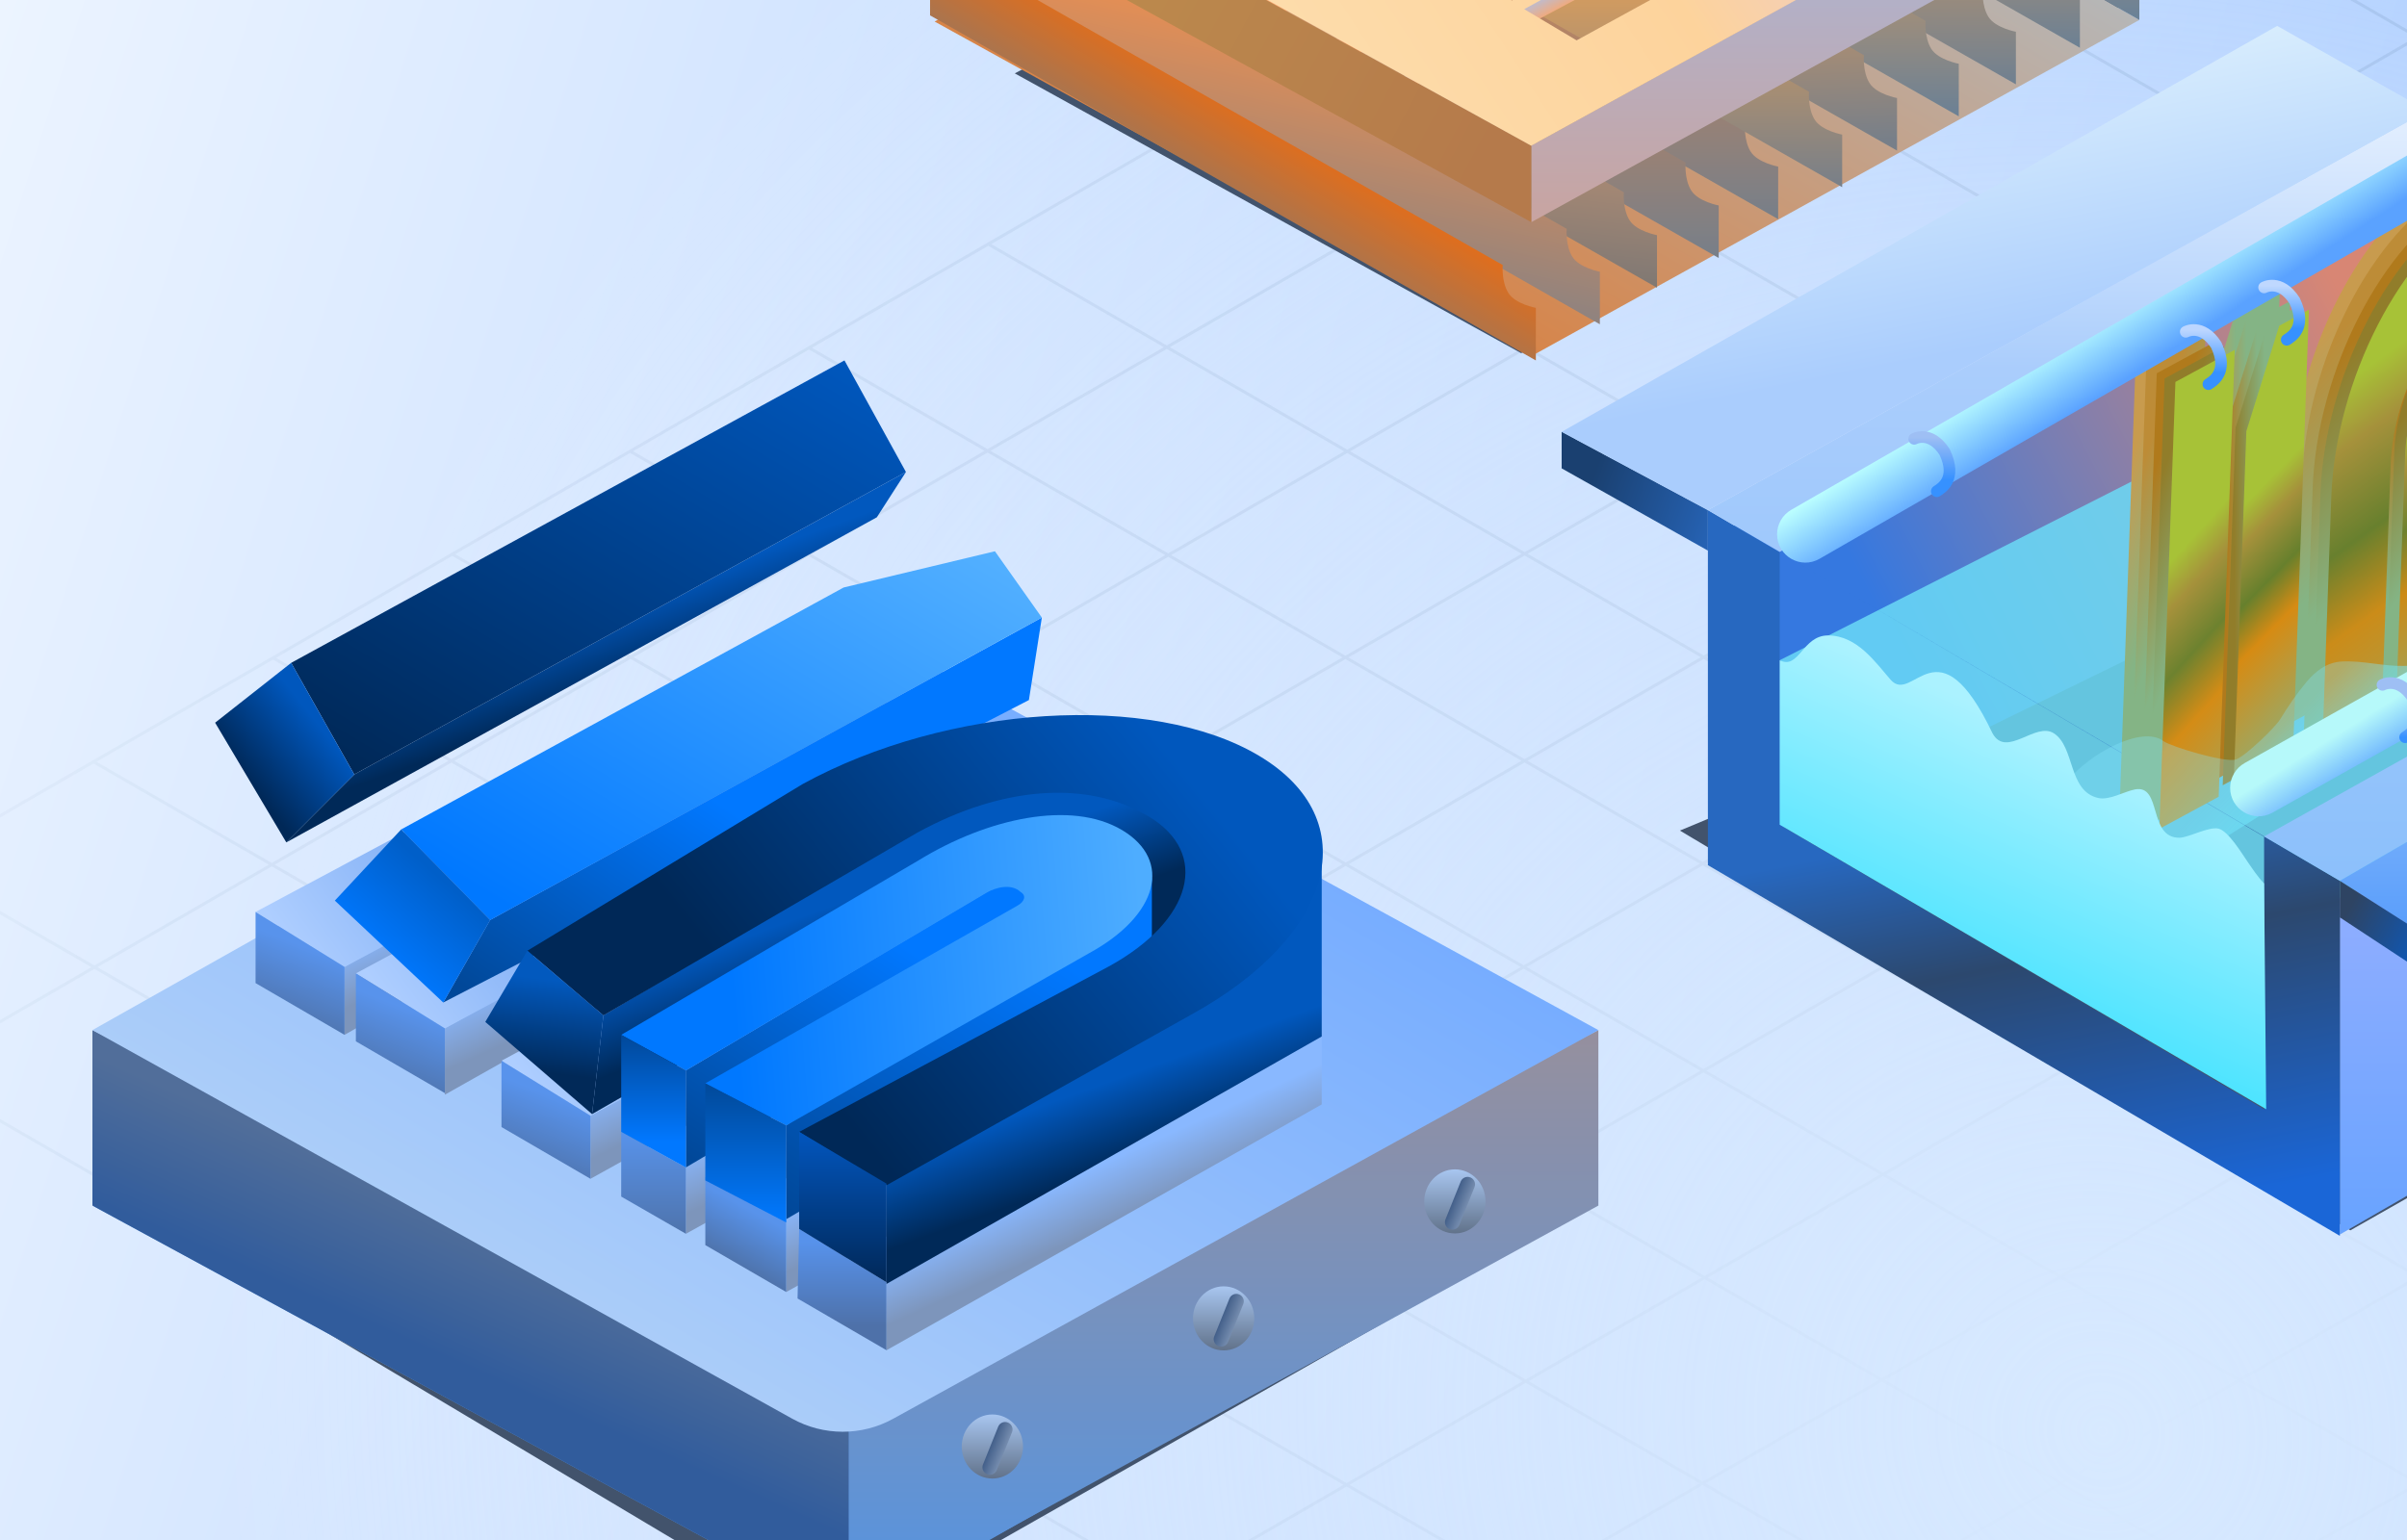 <?xml version="1.0" encoding="UTF-8"?> <svg xmlns="http://www.w3.org/2000/svg" width="1250" height="800" viewBox="0 0 1250 800" fill="none"><g clip-path="url(#clip0_161_5637)"><rect width="1250" height="800" fill="white"></rect><rect width="1250" height="800" fill="url(#paint0_linear_161_5637)"></rect><g opacity="0.5"><path d="M1070.06 1200L-137 503.101Z" fill="white"></path><path d="M1162.58 1146.07L-43.469 448.969Z" fill="white"></path><path d="M1255.1 1092.13L48.535 395.721Z" fill="white"></path><path d="M1347.61 1038.21L141.787 341.75Z" fill="white"></path><path d="M1440.13 984.274L234.866 287.879Z" fill="white"></path><path d="M1532.65 930.343L327.246 234.413Z" fill="white"></path><path d="M1625.17 876.415L420.121 180.661Z" fill="white"></path><path d="M1717.68 822.48L513.201 126.79Z" fill="white"></path><path d="M1810.2 768.552L606.281 72.919Z" fill="white"></path><path d="M1902.72 714.621L698.456 19.041Z" fill="white"></path><path d="M1995.24 660.689L791.536 -34.433Z" fill="white"></path><path d="M2087.76 606.762L884.5 -88.104Z" fill="white"></path><path d="M2180.28 552.827L976.759 -141.5Z" fill="white"></path><path d="M2272.8 498.899L1065.74 -198Z" fill="white"></path><path d="M1070.06 1200L2277.12 503.101Z" fill="white"></path><path d="M977.539 1146.07L2184.6 449.17Z" fill="white"></path><path d="M885.02 1092.13L2092.08 395.24Z" fill="white"></path><path d="M792.506 1038.21L1999.56 341.307Z" fill="white"></path><path d="M699.986 984.274L1907.04 287.38Z" fill="white"></path><path d="M607.467 930.343L1814.53 233.449Z" fill="white"></path><path d="M513.653 878.758L1722.01 179.521Z" fill="white"></path><path d="M420.121 824.757L1629.49 125.586Z" fill="white"></path><path d="M326.59 770.756L1536.97 71.653Z" fill="white"></path><path d="M234.414 717.538L1444.45 17.727Z" fill="white"></path><path d="M141.335 663.799L1351.93 -36.204Z" fill="white"></path><path d="M50.063 611.102L1259.42 -90.137Z" fill="white"></path><path d="M-44.481 556.517L1166.9 -144.067Z" fill="white"></path><path d="M-137 503.101L1074.38 -198Z" fill="white"></path><path d="M1162.58 1146.07L-43.469 448.969M1255.1 1092.13L48.535 395.721M1347.61 1038.21L141.787 341.75M1440.13 984.274L234.866 287.879M1532.65 930.343L327.246 234.413M1625.17 876.415L420.121 180.661M1717.68 822.48L513.201 126.79M1810.2 768.552L606.281 72.919M1902.72 714.621L698.456 19.041M1995.24 660.689L791.536 -34.433M2087.76 606.762L884.5 -88.104M2180.28 552.827L976.759 -141.5M2272.8 498.899L1065.74 -198M2277.12 503.101L1070.06 1200L-137 503.101L1074.38 -198M977.539 1146.07L2184.6 449.17M885.02 1092.13L2092.08 395.24M792.506 1038.21L1999.56 341.307M699.986 984.274L1907.04 287.38M607.467 930.343L1814.53 233.449M513.653 878.758L1722.01 179.521M420.121 824.757L1629.49 125.586M326.59 770.756L1536.97 71.653M234.414 717.538L1444.45 17.727M141.335 663.799L1351.93 -36.204M50.063 611.102L1259.42 -90.137M-44.481 556.517L1166.9 -144.067" stroke="url(#paint1_radial_161_5637)" stroke-width="1.543" stroke-miterlimit="10" stroke-linecap="round" stroke-linejoin="round"></path></g><rect y="950" width="965" height="1491" transform="rotate(-90 0 950)" fill="url(#paint2_radial_161_5637)"></rect><g filter="url(#filter0_f_161_5637)"><path d="M74.789 635.71L509.479 454.489L809.056 635.71L432.974 849.34L74.789 635.71Z" fill="#42536C"></path></g><path d="M48.7 626.643L430.241 403.823L827.231 621.198L468.906 825.645C452.785 834.844 433.076 835.146 416.68 826.446L407.563 821.608L48.7 626.643Z" fill="#5994DE"></path><path d="M48 535.115L440.843 731.175V812.377C440.843 824.698 427.665 832.536 416.839 826.654L48 626.272V535.115Z" fill="url(#paint3_linear_161_5637)"></path><path d="M830.069 535.115L440.843 731.175V812.256C440.843 824.605 454.075 832.44 464.903 826.503L830.069 626.272V535.115Z" fill="url(#paint4_linear_161_5637)"></path><path d="M48 535.115L433.135 318.027L830.069 535.115L463.805 737.035C447.474 746.039 427.659 746.007 411.357 736.951L48 535.115Z" fill="url(#paint5_linear_161_5637)"></path><ellipse cx="515.361" cy="751.433" rx="15.916" ry="16.64" fill="url(#paint6_linear_161_5637)"></ellipse><path d="M518.379 741.13C519.201 739.084 521.563 738.138 523.57 739.05V739.05C525.453 739.907 526.329 742.094 525.558 744.014L517.657 763.681C516.836 765.726 514.473 766.672 512.467 765.76V765.76C510.583 764.904 509.707 762.717 510.479 760.797L518.379 741.13Z" fill="url(#paint7_linear_161_5637)"></path><ellipse cx="635.457" cy="684.874" rx="15.916" ry="16.64" fill="url(#paint8_linear_161_5637)"></ellipse><path d="M638.475 674.571C639.297 672.526 641.659 671.579 643.666 672.492V672.492C645.549 673.348 646.425 675.535 645.654 677.455L637.753 697.122C636.932 699.168 634.57 700.114 632.563 699.201V699.201C630.679 698.345 629.803 696.158 630.575 694.238L638.475 674.571Z" fill="url(#paint9_linear_161_5637)"></path><ellipse cx="755.552" cy="624.103" rx="15.916" ry="16.64" fill="url(#paint10_linear_161_5637)"></ellipse><path d="M758.57 613.798C759.392 611.752 761.754 610.806 763.76 611.718V611.718C765.644 612.575 766.52 614.762 765.749 616.682L757.848 636.349C757.027 638.394 754.664 639.34 752.658 638.428V638.428C750.774 637.572 749.898 635.385 750.67 633.465L758.57 613.798Z" fill="url(#paint11_linear_161_5637)"></path><path d="M178.929 502.296L409.138 371.228V406.515L178.929 537.584V502.296Z" fill="url(#paint12_linear_161_5637)"></path><path d="M231.02 534.223L462.07 403.154V438.442L231.02 568.67V534.223Z" fill="url(#paint13_linear_161_5637)"></path><path d="M306.636 579.593L538.527 448.524V483.812L306.636 612.36V579.593Z" fill="url(#paint14_linear_161_5637)"></path><path d="M356.207 606.478L588.097 463.647V512.378L356.207 640.926V606.478Z" fill="url(#paint15_linear_161_5637)"></path><path d="M408.298 633.364L640.189 490.533V542.625L408.298 671.173V633.364Z" fill="url(#paint16_linear_161_5637)"></path><path d="M132.719 473.73L401.577 330.059L447.787 358.625L178.929 502.296L132.719 473.73Z" fill="url(#paint17_linear_161_5637)"></path><path d="M184.81 505.657L453.668 361.146L499.878 389.712L231.02 534.223L184.81 505.657Z" fill="url(#paint18_linear_161_5637)"></path><path d="M260.427 551.026L529.285 406.515L575.495 435.081L306.637 579.592L260.427 551.026Z" fill="url(#paint19_linear_161_5637)"></path><path d="M260.427 585.474V551.026L306.637 579.593V612.36L260.427 585.474Z" fill="url(#paint20_linear_161_5637)"></path><path d="M184.81 540.945V505.657L231.02 534.223V567.831L184.81 540.945Z" fill="url(#paint21_linear_161_5637)"></path><path d="M132.719 510.698V473.73L178.929 502.297V537.584L132.719 510.698Z" fill="url(#paint22_linear_161_5637)"></path><path d="M322.6 587.995L356.207 606.479V640.927L322.6 621.602V587.995Z" fill="url(#paint23_linear_161_5637)"></path><path d="M366.289 611.52L408.298 633.364V671.172L366.289 646.807V611.52Z" fill="url(#paint24_linear_161_5637)"></path><path d="M415.02 638.405L460.39 666.131V701.419L414.18 674.533L415.02 638.405Z" fill="url(#paint25_linear_161_5637)"></path><path d="M460.39 666.131L686.399 538.424V573.711L460.39 701.419V666.131Z" fill="url(#paint26_linear_161_5637)"></path><path d="M460.389 614.88L686.398 446.844V538.424L460.389 666.971V614.88Z" fill="url(#paint27_linear_161_5637)"></path><path d="M183.97 402.313L470.472 245.199L455.349 268.724L148.683 437.601L183.97 402.313Z" fill="url(#paint28_linear_161_5637)"></path><path fill-rule="evenodd" clip-rule="evenodd" d="M151.203 344.341L438.545 187.227L470.472 245.2L183.97 402.314L151.203 344.341Z" fill="url(#paint29_linear_161_5637)"></path><path d="M313.357 527.501L521.723 403.855L621.704 416.597L614.143 495.574L525.083 453.628L307.476 578.752L313.357 527.501Z" fill="url(#paint30_linear_161_5637)"></path><path d="M356.207 556.067L546.088 443.482V493.893L356.207 606.478V556.067Z" fill="url(#paint31_linear_161_5637)"></path><path d="M254.545 477.93L541.047 320.816L534.326 363.666L230.18 520.78L254.545 477.93Z" fill="url(#paint32_linear_161_5637)"></path><path d="M408.298 584.634L598.179 456.086V522.46L408.298 633.364V584.634Z" fill="url(#paint33_linear_161_5637)"></path><path fill-rule="evenodd" clip-rule="evenodd" d="M415.02 587.994L575.793 502.057C619.373 478.162 628.603 443.238 596.408 424.051C564.214 404.864 519.933 408.665 476.353 432.56L313.357 527.501L273.869 493.893L416.81 407.31C492.085 366.037 598.188 359.444 653.797 392.585C709.406 425.726 693.463 486.05 618.188 527.323L460.389 615.72L415.02 587.994Z" fill="url(#paint34_linear_161_5637)"></path><path fill-rule="evenodd" clip-rule="evenodd" d="M528.25 470.54C532.212 468.368 533.051 465.193 530.125 463.449C525.084 458.605 516.801 461.276 512.839 463.449L356.207 556.066L322.6 537.582L477.193 446.843C512.839 424.998 556.36 415.509 582.701 431.208C609.042 446.906 601.49 475.481 565.833 495.031L408.299 584.633L366.289 562.788L528.25 470.54Z" fill="url(#paint35_linear_161_5637)"></path><path fill-rule="evenodd" clip-rule="evenodd" d="M438.095 305.201L208.335 430.879L254.545 477.929L541.047 320.816L516.681 286.368L438.095 305.201Z" fill="url(#paint36_linear_161_5637)"></path><path d="M111.715 375.428L151.203 344.341L183.97 402.313L148.683 437.601L111.715 375.428Z" fill="url(#paint37_linear_161_5637)"></path><path d="M173.888 467.848L208.336 430.88L254.546 477.93L230.18 520.779L173.888 467.848Z" fill="url(#paint38_linear_161_5637)"></path><path d="M252.024 530.862L273.869 493.894L313.357 527.501L307.476 578.752L252.024 530.862Z" fill="url(#paint39_linear_161_5637)"></path><path d="M322.599 537.582L356.207 556.066V606.477L322.599 587.993V537.582Z" fill="url(#paint40_linear_161_5637)"></path><path d="M366.289 562.788L408.298 584.633V635.044L366.289 613.199V562.788Z" fill="url(#paint41_linear_161_5637)"></path><path d="M415.02 587.993L460.389 614.879V666.13L415.02 638.404V587.993Z" fill="url(#paint42_linear_161_5637)"></path><g filter="url(#filter1_f_161_5637)"><path d="M527 38.119L851.5 -134.079L1115.53 -4.922L789.974 183.462L527 38.119Z" fill="#42536C"></path></g><path d="M485.374 11.19L802.342 -167.117L1111 10.361L797.563 183.733L485.374 11.19Z" fill="url(#paint43_linear_161_5637)"></path><path d="M810.652 -186.499C815.557 -188.514 818.962 -195.608 818.962 -195.608L1093.79 -39.011C1093.79 -39.011 1093.04 -30.317 1096.75 -24.453C1100.4 -18.695 1111 -16.737 1111 -16.737V10.361L796.406 -168.692V-188.279C796.406 -188.279 805.935 -184.56 810.652 -186.499Z" fill="url(#paint44_linear_161_5637)"></path><path d="M746.546 -153.259C751.451 -155.274 754.856 -162.368 754.856 -162.368L1029.68 -5.77C1029.68 -5.77 1028.93 2.924 1032.65 8.787C1036.3 14.545 1046.89 16.503 1046.89 16.503V43.808L732.301 -135.451V-155.039C732.301 -155.039 741.829 -151.32 746.546 -153.259Z" fill="url(#paint45_linear_161_5637)"></path><path d="M779.786 -172.253C784.691 -174.268 788.096 -181.362 788.096 -181.362L1062.92 -24.764C1062.92 -24.764 1062.17 -16.07 1065.89 -10.207C1069.54 -4.449 1080.13 -2.491 1080.13 -2.491V24.814L765.541 -154.445V-174.033C765.541 -174.033 775.069 -170.314 779.786 -172.253Z" fill="url(#paint46_linear_161_5637)"></path><path d="M716.868 -136.638C721.772 -138.654 725.178 -145.748 725.178 -145.748L1000 10.85C1000 10.85 999.254 19.544 1002.97 25.407C1006.62 31.166 1017.22 33.123 1017.22 33.123V60.428L702.622 -118.831V-138.419C702.622 -138.419 712.151 -134.7 716.868 -136.638Z" fill="url(#paint47_linear_161_5637)"></path><path d="M623.083 -83.216C627.988 -85.232 631.393 -92.326 631.393 -92.326L906.217 64.272C906.217 64.272 905.47 72.966 909.185 78.829C912.835 84.587 923.431 86.545 923.431 86.545V113.85L608.838 -65.409V-84.997C608.838 -84.997 618.366 -81.278 623.083 -83.216Z" fill="url(#paint48_linear_161_5637)"></path><path d="M684.815 -118.832C689.719 -120.847 693.125 -127.941 693.125 -127.941L967.949 28.657C967.949 28.657 967.201 37.35 970.917 43.214C974.566 48.972 985.163 50.93 985.163 50.93V78.234L670.569 -101.025V-120.612C670.569 -120.612 680.098 -116.893 684.815 -118.832Z" fill="url(#paint49_linear_161_5637)"></path><path d="M656.323 -99.837C661.228 -101.852 664.633 -108.946 664.633 -108.946L939.457 47.652C939.457 47.652 938.71 56.346 942.425 62.209C946.075 67.967 956.671 69.925 956.671 69.925V97.23L642.077 -82.029V-101.617C642.077 -101.617 651.606 -97.898 656.323 -99.837Z" fill="url(#paint50_linear_161_5637)"></path><path d="M592.217 -63.036C597.122 -65.051 600.527 -72.145 600.527 -72.145L875.352 84.452C875.352 84.452 874.604 93.146 878.32 99.01C881.969 104.768 892.565 106.726 892.565 106.726V134.03L577.972 -45.229V-64.817C577.972 -64.817 587.5 -61.098 592.217 -63.036Z" fill="url(#paint51_linear_161_5637)"></path><path d="M560.164 -47.602C565.069 -49.617 568.474 -56.712 568.474 -56.712L843.299 99.886C843.299 99.886 842.551 108.58 846.266 114.443C849.916 120.202 860.512 122.16 860.512 122.16V149.464L545.919 -29.795V-49.383C545.919 -49.383 555.447 -45.664 560.164 -47.602Z" fill="url(#paint52_linear_161_5637)"></path><path d="M530.486 -28.608C535.39 -30.623 538.796 -37.718 538.796 -37.718L813.62 118.88C813.62 118.88 812.872 127.574 816.588 133.437C820.237 139.196 830.834 141.154 830.834 141.154V168.458L516.24 -10.801V-30.389C516.24 -30.389 525.769 -26.67 530.486 -28.608Z" fill="url(#paint53_linear_161_5637)"></path><path d="M497.246 -9.82C502.15 -11.835 505.556 -18.93 505.556 -18.93L780.38 137.668C780.38 137.668 779.632 146.362 783.348 152.225C786.997 157.984 797.594 159.942 797.594 159.942V187.246L483 7.987V-11.601C483 -11.601 492.529 -7.882 497.246 -9.82Z" fill="url(#paint54_linear_161_5637)"></path><path d="M1106.25 -95.888L795.219 75.655V115.424L1106.25 -56.118V-95.888Z" fill="url(#paint55_linear_161_5637)"></path><path d="M881.881 -104.792L833.818 -99.45L636.142 10.955V25.201C636.142 25.201 804.123 -79.268 854.576 -94.108C868.703 -98.263 905.03 -90.546 905.03 -90.546L881.881 -104.792Z" fill="url(#paint56_linear_161_5637)"></path><path d="M860.512 -73.926L674.13 31.137V45.382L860.512 -59.68V-73.926Z" fill="url(#paint57_linear_161_5637)"></path><path d="M917.495 -80.455L897.907 -57.306L729.333 32.917V47.163L888.41 -37.645C888.41 -37.645 907.942 -45.914 913.934 -57.306C918.898 -66.743 917.495 -80.455 917.495 -80.455Z" fill="url(#paint58_linear_161_5637)"></path><path d="M483 -95.888L795.219 75.655V115.424L483 -56.118V-95.888Z" fill="url(#paint59_linear_161_5637)"></path><path fill-rule="evenodd" clip-rule="evenodd" d="M483 -96.84L791.658 -270.398L1108.63 -96.84L795.189 75.703L483 -96.84ZM614.773 -100.609L798.86 -201.544L826.059 -185.335L641.972 -84.4L614.773 -100.609ZM891.892 -50.258L791.564 4.751L818.763 20.96L919.09 -34.049C967.383 -60.528 977.611 -99.229 941.935 -120.49C906.259 -141.751 838.19 -137.522 789.897 -111.043L689.57 -56.034L716.768 -39.824L817.096 -94.834C845.054 -110.164 884.463 -112.612 905.118 -100.303C925.772 -87.994 919.85 -65.588 891.892 -50.258ZM858.303 -70.975C860.845 -72.369 861.384 -74.406 859.506 -75.525C857.628 -76.644 854.046 -76.421 851.504 -75.028L751.176 -20.018L723.978 -36.227L824.305 -91.237C847.181 -103.779 879.424 -105.783 896.323 -95.712C913.222 -85.641 908.377 -67.309 885.502 -54.766L785.175 0.243L757.976 -15.966L858.303 -70.975ZM648.772 -80.348L796.042 -161.095L846.458 -173.178L860.057 -165.073L675.97 -64.138L648.772 -80.348Z" fill="url(#paint60_linear_161_5637)"></path><g filter="url(#filter2_f_161_5637)"><path d="M872.402 431.468L1294.96 255.306L1586.17 431.468L1220.59 639.135L872.402 431.468Z" fill="#42536C"></path></g><path d="M887.619 279.24L1260.55 96.845V266.357L887.619 448.752V279.24Z" fill="url(#paint61_linear_161_5637)"></path><path d="M1215.12 456.888L1583.98 243.98V428.41L1215.12 641.317V456.888Z" fill="url(#paint62_linear_161_5637)"></path><path d="M886.942 265L811 224.317V243.303L886.942 286.02V265Z" fill="url(#paint63_linear_161_5637)"></path><path d="M924.234 342.976L1261.9 171.43L1510.75 319.922L1145.28 500.961L924.234 342.976Z" fill="#6BDCF7" fill-opacity="0.83"></path><path fill-rule="evenodd" clip-rule="evenodd" d="M952.807 303.648L1215.12 457.566V641.995L886.942 449.429V265L924.235 286.883V428.41L1175.79 576.224V434.674L952.807 303.648ZM952.807 303.648L924.235 286.859V286.883L952.807 303.648Z" fill="url(#paint64_linear_161_5637)"></path><path fill-rule="evenodd" clip-rule="evenodd" d="M886.942 265L1260.55 57.518L1261.22 57.914L1261.9 57.518L1583.98 243.981L1215.12 457.566L1175.79 434.513L1513.33 245.962L1260.5 98.658L924.234 286.698L886.942 265Z" fill="url(#paint65_linear_161_5637)"></path><path d="M1215.12 457.566L1583.98 243.98L1659.24 281.951L1274.79 495.537L1215.12 457.566Z" fill="url(#paint66_linear_161_5637)"></path><path d="M1274.79 495.537L1215.12 457.566V476.552L1274.79 515.879V495.537Z" fill="url(#paint67_linear_161_5637)"></path><path d="M811 224.317L1182.57 13.444L1260.55 57.517L886.941 265L811 224.317Z" fill="url(#paint68_linear_161_5637)"></path><path fill-rule="evenodd" clip-rule="evenodd" d="M1100.87 416.572L1109.2 184.408L1140.01 167.735L1131.68 399.9L1100.87 416.572Z" fill="url(#paint69_linear_161_5637)"></path><path fill-rule="evenodd" clip-rule="evenodd" d="M1301.17 308.202L1305.71 181.672C1306.97 146.411 1289.03 128.091 1265.63 140.752C1242.23 153.412 1222.23 192.261 1220.97 227.521L1216.43 354.051L1185.61 370.723L1190.15 244.194C1192.34 183.289 1226.87 116.188 1267.29 94.319C1307.71 72.45 1338.71 104.095 1336.52 165L1331.98 291.529L1301.17 308.202Z" fill="url(#paint70_linear_161_5637)"></path><path fill-rule="evenodd" clip-rule="evenodd" d="M1266.99 201.863C1267.1 198.658 1265.47 196.992 1263.34 198.143C1261.22 199.294 1259.4 202.826 1259.28 206.032L1254.74 332.561L1223.93 349.234L1228.47 222.704C1229.5 193.854 1245.86 162.069 1265.01 151.711C1284.16 141.352 1298.84 156.341 1297.8 185.191L1293.26 311.721L1262.45 328.393L1266.99 201.863Z" fill="url(#paint71_linear_161_5637)"></path><path fill-rule="evenodd" clip-rule="evenodd" d="M1146.05 210L1139.39 395.732L1170.2 379.059L1178.53 146.895L1163.13 155.231L1146.05 210Z" fill="url(#paint72_linear_161_5637)"></path><path fill-rule="evenodd" clip-rule="evenodd" d="M1106.29 420.639L1114.62 188.475L1145.44 171.803L1137.11 403.967L1106.29 420.639Z" fill="url(#paint73_linear_161_5637)"></path><path fill-rule="evenodd" clip-rule="evenodd" d="M1306.59 312.268L1311.13 185.738C1312.4 150.478 1294.45 132.157 1271.05 144.818C1247.65 157.479 1227.66 196.327 1226.39 231.588L1221.85 358.117L1191.03 374.79L1195.58 248.26C1197.76 187.355 1232.3 120.254 1272.72 98.385C1313.14 76.516 1344.13 108.161 1341.95 169.066L1337.41 295.596L1306.59 312.268Z" fill="url(#paint74_linear_161_5637)"></path><path fill-rule="evenodd" clip-rule="evenodd" d="M1272.41 205.931C1272.53 202.725 1270.9 201.06 1268.77 202.211C1266.64 203.362 1264.82 206.893 1264.71 210.099L1260.17 336.628L1229.35 353.301L1233.89 226.771C1234.93 197.922 1251.29 166.137 1270.43 155.778C1289.58 145.419 1304.26 160.409 1303.23 189.258L1298.69 315.788L1267.87 332.46L1272.41 205.931Z" fill="url(#paint75_linear_161_5637)"></path><path fill-rule="evenodd" clip-rule="evenodd" d="M1151.48 214.066L1144.81 399.798L1175.63 383.126L1183.96 150.961L1168.55 159.297L1151.48 214.066Z" fill="url(#paint76_linear_161_5637)"></path><path fill-rule="evenodd" clip-rule="evenodd" d="M1111.72 426.064L1120.05 193.9L1150.86 177.228L1142.53 409.392L1111.72 426.064Z" fill="url(#paint77_linear_161_5637)"></path><path fill-rule="evenodd" clip-rule="evenodd" d="M1312.02 317.693L1316.56 191.163C1317.82 155.903 1299.88 137.582 1276.48 150.243C1253.08 162.904 1233.08 201.752 1231.81 237.013L1227.27 363.542L1196.46 380.214L1201 253.685C1203.19 192.78 1237.72 125.679 1278.14 103.81C1318.56 81.941 1349.56 113.586 1347.37 174.491L1342.83 301.02L1312.02 317.693Z" fill="url(#paint78_linear_161_5637)"></path><path fill-rule="evenodd" clip-rule="evenodd" d="M1277.84 211.356C1277.95 208.15 1276.32 206.485 1274.19 207.636C1272.07 208.787 1270.25 212.318 1270.13 215.524L1265.59 342.053L1234.78 358.726L1239.32 232.196C1240.35 203.347 1256.71 171.562 1275.86 161.203C1295 150.844 1309.69 165.834 1308.65 194.683L1304.11 321.213L1273.3 337.885L1277.84 211.356Z" fill="url(#paint79_linear_161_5637)"></path><path fill-rule="evenodd" clip-rule="evenodd" d="M1156.9 219.491L1150.24 405.223L1181.05 388.55L1189.38 156.386L1173.98 164.722L1156.9 219.491Z" fill="url(#paint80_linear_161_5637)"></path><path fill-rule="evenodd" clip-rule="evenodd" d="M1115.78 428.777L1124.12 196.613L1154.93 179.94L1146.6 412.105L1115.78 428.777Z" fill="url(#paint81_linear_161_5637)"></path><path fill-rule="evenodd" clip-rule="evenodd" d="M1316.08 320.406L1320.62 193.876C1321.89 158.615 1303.95 140.295 1280.55 152.956C1257.14 165.617 1237.15 204.465 1235.88 239.725L1231.34 366.255L1200.53 382.927L1205.07 256.398C1207.25 195.493 1241.79 128.392 1282.21 106.523C1322.63 84.654 1353.63 116.299 1351.44 177.204L1346.9 303.733L1316.08 320.406Z" fill="url(#paint82_linear_161_5637)"></path><path fill-rule="evenodd" clip-rule="evenodd" d="M1281.9 214.069C1282.02 210.863 1280.39 209.198 1278.26 210.349C1276.13 211.499 1274.32 215.031 1274.2 218.237L1269.66 344.766L1238.85 361.439L1243.39 234.909C1244.42 206.059 1260.78 174.275 1279.93 163.916C1299.07 153.557 1313.75 168.546 1312.72 197.396L1308.18 323.926L1277.36 340.598L1281.9 214.069Z" fill="url(#paint83_linear_161_5637)"></path><path fill-rule="evenodd" clip-rule="evenodd" d="M1160.97 222.204L1154.3 407.936L1185.12 391.263L1193.45 159.099L1178.04 167.435L1160.97 222.204Z" fill="url(#paint84_linear_161_5637)"></path><path fill-rule="evenodd" clip-rule="evenodd" d="M1121.39 430.575L1129.73 198.411L1160.54 181.738L1152.21 413.903L1121.39 430.575Z" fill="url(#paint85_linear_161_5637)"></path><path fill-rule="evenodd" clip-rule="evenodd" d="M1321.69 322.204L1326.23 195.674C1327.5 160.413 1309.56 142.093 1286.16 154.753C1262.75 167.414 1242.76 206.263 1241.49 241.523L1236.95 368.053L1206.14 384.725L1210.68 258.196C1212.86 197.291 1247.4 130.189 1287.82 108.321C1328.24 86.452 1359.24 118.097 1357.05 179.002L1352.51 305.531L1321.69 322.204Z" fill="url(#paint86_linear_161_5637)"></path><path fill-rule="evenodd" clip-rule="evenodd" d="M1287.51 215.865C1287.63 212.66 1286 210.994 1283.87 212.145C1281.74 213.296 1279.93 216.828 1279.81 220.034L1275.27 346.563L1244.46 363.235L1249 236.706C1250.03 207.856 1266.39 176.071 1285.54 165.713C1304.68 155.354 1319.37 170.343 1318.33 199.193L1313.79 325.723L1282.97 342.395L1287.51 215.865Z" fill="url(#paint87_linear_161_5637)"></path><path fill-rule="evenodd" clip-rule="evenodd" d="M1166.58 224.001L1159.91 409.733L1190.73 393.06L1199.06 160.896L1183.65 169.232L1166.58 224.001Z" fill="url(#paint88_linear_161_5637)"></path><path d="M1161.25 394.508C1155.79 396.491 1127.12 387.718 1123.58 385.015C1112.33 376.44 1084.93 391.796 1074.04 405.272C1077.43 412.04 1087.55 416.642 1093.54 420.639C1099.76 424.785 1105.62 428.811 1112.61 431.559C1117.6 433.517 1122.85 435.289 1127.67 437.643C1131.65 439.591 1136.55 446.825 1140.97 444.117C1172.45 424.833 1215.49 396.271 1248.53 379.675C1268.82 369.482 1289.17 359.373 1309.76 349.8C1326.7 341.927 1339.54 327.403 1355.94 318.441C1361.08 315.635 1366.13 312.472 1371.58 310.29C1372.13 310.07 1370.86 310.113 1370.41 309.744C1363.99 304.485 1363.19 304.282 1361.6 296.018C1361.18 293.875 1361.52 294.337 1359.37 293.873C1354.21 292.756 1349.75 289.929 1344.98 287.828C1336.92 284.276 1325.56 289.668 1320.37 296.135C1314.63 303.297 1313.13 317.029 1300.95 315.323C1295.39 314.544 1290.84 311.686 1285.27 313.685C1280.61 315.357 1277.72 317.846 1274.82 321.953C1270.85 327.567 1269.04 334.39 1264.87 339.855C1260.73 345.292 1254.87 345.796 1248.45 345.939C1237.61 346.18 1226.87 343.047 1216.08 343.638C1208.41 344.058 1202.51 348.62 1197.75 354.324C1192.74 360.339 1188.25 366.912 1184.18 373.591C1181.61 377.815 1166.26 392.687 1161.25 394.508Z" fill="url(#paint89_linear_161_5637)"></path><path d="M1108.66 410.103C1103.1 411.193 1095.42 415.843 1089.68 414.551C1073.89 410.998 1077.67 388.096 1066.62 380.947C1057.05 374.753 1042 394.081 1034.76 380.947C1006.28 321.279 993.519 366.387 981.868 353.147C974.02 344.229 964.525 330.094 949.322 330.094C935.973 330.094 934.389 348.093 924.234 342.976V428.411L1176.87 576.229C1176.87 576.229 1175.79 462.991 1175.79 458.923C1172.67 455.806 1169.77 451.352 1167.26 447.736C1164.5 443.775 1157.21 431.59 1152.06 430.445C1146.93 429.306 1136.46 435.191 1131.72 435.191C1115.38 435.191 1122.9 407.318 1108.66 410.103Z" fill="url(#paint90_linear_161_5637)"></path><path d="M922.878 277.565C922.878 272.309 925.686 267.453 930.241 264.832L1277.85 64.767C1287.65 59.13 1299.87 66.2 1299.87 77.501V77.501C1299.87 82.757 1297.07 87.612 1292.51 90.234L944.898 290.298C935.104 295.935 922.878 288.866 922.878 277.565V277.565Z" fill="url(#paint91_linear_161_5637)"></path><path d="M994.073 227.961C994.073 227.961 1002.44 223.302 1009.9 234.829C1016.68 249.068 1007.86 253.815 1005.83 255.171" stroke="url(#paint92_linear_161_5637)" stroke-width="6.044" stroke-linecap="round"></path><path d="M1175.79 149.307C1175.79 149.307 1184.16 144.648 1191.61 156.175C1198.39 170.414 1189.58 175.16 1187.55 176.516" stroke="url(#paint93_linear_161_5637)" stroke-width="6.044" stroke-linecap="round"></path><path d="M1135.11 172.361C1135.11 172.361 1143.47 167.702 1150.93 179.229C1157.71 193.468 1148.9 198.214 1146.86 199.57" stroke="url(#paint94_linear_161_5637)" stroke-width="6.044" stroke-linecap="round"></path><path d="M1158.16 409.263C1158.16 403.919 1161.05 398.991 1165.71 396.374L1522.63 195.995C1532.49 190.464 1544.65 197.585 1544.65 208.884V208.884C1544.65 214.229 1541.76 219.157 1537.1 221.773L1180.18 422.152C1170.33 427.684 1158.16 420.563 1158.16 409.263V409.263Z" fill="url(#paint95_linear_161_5637)"></path><path d="M1237.27 355.771C1237.27 355.771 1245.63 351.112 1253.09 362.639C1259.87 376.878 1251.05 381.624 1249.02 382.98" stroke="url(#paint96_linear_161_5637)" stroke-width="6.044" stroke-linecap="round"></path></g><defs><filter id="filter0_f_161_5637" x="34.927" y="414.628" width="813.99" height="474.574" filterUnits="userSpaceOnUse" color-interpolation-filters="sRGB"><feFlood flood-opacity="0" result="BackgroundImageFix"></feFlood><feBlend mode="normal" in="SourceGraphic" in2="BackgroundImageFix" result="shape"></feBlend><feGaussianBlur stdDeviation="19.931" result="effect1_foregroundBlur_161_5637"></feGaussianBlur></filter><filter id="filter1_f_161_5637" x="490.2" y="-170.878" width="662.126" height="391.14" filterUnits="userSpaceOnUse" color-interpolation-filters="sRGB"><feFlood flood-opacity="0" result="BackgroundImageFix"></feFlood><feBlend mode="normal" in="SourceGraphic" in2="BackgroundImageFix" result="shape"></feBlend><feGaussianBlur stdDeviation="18.4" result="effect1_foregroundBlur_161_5637"></feGaussianBlur></filter><filter id="filter2_f_161_5637" x="827.92" y="210.823" width="802.735" height="472.794" filterUnits="userSpaceOnUse" color-interpolation-filters="sRGB"><feFlood flood-opacity="0" result="BackgroundImageFix"></feFlood><feBlend mode="normal" in="SourceGraphic" in2="BackgroundImageFix" result="shape"></feBlend><feGaussianBlur stdDeviation="22.241" result="effect1_foregroundBlur_161_5637"></feGaussianBlur></filter><linearGradient id="paint0_linear_161_5637" x1="1249.3" y1="399.458" x2="4.9256e-06" y2="-1.54047e-05" gradientUnits="userSpaceOnUse"><stop stop-color="#9EC5FF"></stop><stop offset="1" stop-color="#ECF4FF"></stop></linearGradient><radialGradient id="paint1_radial_161_5637" cx="0" cy="0" r="1" gradientUnits="userSpaceOnUse" gradientTransform="translate(1095.38 332.294) rotate(53.724) scale(983.179 1697.79)"><stop stop-color="#002857" stop-opacity="0.3"></stop><stop offset="1" stop-color="#002857" stop-opacity="0"></stop></radialGradient><radialGradient id="paint2_radial_161_5637" cx="0" cy="0" r="1" gradientUnits="userSpaceOnUse" gradientTransform="translate(199.603 2047.06) rotate(130.374) scale(1017.71 951.959)"><stop stop-color="#D7E9FF"></stop><stop offset="1" stop-color="white" stop-opacity="0"></stop></radialGradient><linearGradient id="paint3_linear_161_5637" x1="244.783" y1="635.677" x2="216.568" y2="698.619" gradientUnits="userSpaceOnUse"><stop stop-color="#516E9A"></stop><stop offset="1" stop-color="#315C9C"></stop></linearGradient><linearGradient id="paint4_linear_161_5637" x1="637.988" y1="509.07" x2="637.988" y2="846.93" gradientUnits="userSpaceOnUse"><stop stop-color="#9B8F98"></stop><stop offset="1" stop-color="#5294E4"></stop></linearGradient><linearGradient id="paint5_linear_161_5637" x1="536.286" y1="365.753" x2="340.393" y2="705.05" gradientUnits="userSpaceOnUse"><stop stop-color="#77ADFF"></stop><stop offset="1" stop-color="#ABCDF9"></stop></linearGradient><linearGradient id="paint6_linear_161_5637" x1="515.361" y1="734.793" x2="515.361" y2="768.073" gradientUnits="userSpaceOnUse"><stop stop-color="#A8C6F0"></stop><stop offset="1" stop-color="#61728A"></stop></linearGradient><linearGradient id="paint7_linear_161_5637" x1="512.467" y1="749.987" x2="523.319" y2="754.327" gradientUnits="userSpaceOnUse"><stop stop-color="#34527F"></stop><stop offset="1" stop-color="#8197B7"></stop></linearGradient><linearGradient id="paint8_linear_161_5637" x1="635.457" y1="668.234" x2="635.457" y2="701.514" gradientUnits="userSpaceOnUse"><stop stop-color="#A8C6F0"></stop><stop offset="1" stop-color="#61728A"></stop></linearGradient><linearGradient id="paint9_linear_161_5637" x1="632.563" y1="683.428" x2="643.415" y2="687.769" gradientUnits="userSpaceOnUse"><stop stop-color="#34527F"></stop><stop offset="1" stop-color="#8197B7"></stop></linearGradient><linearGradient id="paint10_linear_161_5637" x1="755.552" y1="607.463" x2="755.552" y2="640.742" gradientUnits="userSpaceOnUse"><stop stop-color="#A8C6F0"></stop><stop offset="1" stop-color="#61728A"></stop></linearGradient><linearGradient id="paint11_linear_161_5637" x1="752.658" y1="622.654" x2="763.51" y2="626.995" gradientUnits="userSpaceOnUse"><stop stop-color="#34527F"></stop><stop offset="1" stop-color="#8197B7"></stop></linearGradient><linearGradient id="paint12_linear_161_5637" x1="303.276" y1="434.241" x2="315.878" y2="461.967" gradientUnits="userSpaceOnUse"><stop stop-color="#89B8FF"></stop><stop offset="1" stop-color="#7D95BB"></stop></linearGradient><linearGradient id="paint13_linear_161_5637" x1="356.207" y1="466.168" x2="368.81" y2="493.894" gradientUnits="userSpaceOnUse"><stop stop-color="#89B8FF"></stop><stop offset="1" stop-color="#7D95BB"></stop></linearGradient><linearGradient id="paint14_linear_161_5637" x1="432.664" y1="511.538" x2="445.266" y2="539.264" gradientUnits="userSpaceOnUse"><stop stop-color="#89B8FF"></stop><stop offset="1" stop-color="#7D95BB"></stop></linearGradient><linearGradient id="paint15_linear_161_5637" x1="482.234" y1="540.104" x2="494.837" y2="567.83" gradientUnits="userSpaceOnUse"><stop stop-color="#89B8FF"></stop><stop offset="1" stop-color="#7D95BB"></stop></linearGradient><linearGradient id="paint16_linear_161_5637" x1="534.326" y1="570.35" x2="546.928" y2="598.076" gradientUnits="userSpaceOnUse"><stop stop-color="#89B8FF"></stop><stop offset="1" stop-color="#7D95BB"></stop></linearGradient><linearGradient id="paint17_linear_161_5637" x1="147.002" y1="495.574" x2="290.673" y2="391.392" gradientUnits="userSpaceOnUse"><stop offset="0.03" stop-color="#AECEFF"></stop><stop offset="1" stop-color="#5893EC"></stop></linearGradient><linearGradient id="paint18_linear_161_5637" x1="199.093" y1="526.661" x2="342.764" y2="422.479" gradientUnits="userSpaceOnUse"><stop offset="0.03" stop-color="#AECEFF"></stop><stop offset="1" stop-color="#5893EC"></stop></linearGradient><linearGradient id="paint19_linear_161_5637" x1="274.71" y1="572.03" x2="418.381" y2="467.848" gradientUnits="userSpaceOnUse"><stop offset="0.03" stop-color="#AECEFF"></stop><stop offset="1" stop-color="#5893EC"></stop></linearGradient><linearGradient id="paint20_linear_161_5637" x1="274.71" y1="606.478" x2="288.993" y2="570.351" gradientUnits="userSpaceOnUse"><stop stop-color="#4F74AD"></stop><stop offset="1" stop-color="#5893EC"></stop></linearGradient><linearGradient id="paint21_linear_161_5637" x1="199.093" y1="561.109" x2="213.376" y2="524.981" gradientUnits="userSpaceOnUse"><stop stop-color="#4F74AD"></stop><stop offset="1" stop-color="#5893EC"></stop></linearGradient><linearGradient id="paint22_linear_161_5637" x1="147.002" y1="529.182" x2="161.285" y2="493.055" gradientUnits="userSpaceOnUse"><stop stop-color="#4F74AD"></stop><stop offset="1" stop-color="#5893EC"></stop></linearGradient><linearGradient id="paint23_linear_161_5637" x1="339.403" y1="587.995" x2="339.403" y2="643.447" gradientUnits="userSpaceOnUse"><stop stop-color="#5893EB"></stop><stop offset="1" stop-color="#4E72A9"></stop></linearGradient><linearGradient id="paint24_linear_161_5637" x1="403.257" y1="625.803" x2="384.773" y2="659.41" gradientUnits="userSpaceOnUse"><stop offset="0.23" stop-color="#5893EB"></stop><stop offset="1" stop-color="#4E72A9"></stop></linearGradient><linearGradient id="paint25_linear_161_5637" x1="434.344" y1="645.127" x2="434.344" y2="688.816" gradientUnits="userSpaceOnUse"><stop stop-color="#5792EB"></stop><stop offset="1" stop-color="#4E71A9"></stop></linearGradient><linearGradient id="paint26_linear_161_5637" x1="584.737" y1="598.917" x2="597.339" y2="626.643" gradientUnits="userSpaceOnUse"><stop stop-color="#89B8FF"></stop><stop offset="1" stop-color="#7D95BB"></stop></linearGradient><linearGradient id="paint27_linear_161_5637" x1="576.334" y1="531.702" x2="600.7" y2="598.917" gradientUnits="userSpaceOnUse"><stop offset="0.395" stop-color="#0158BE"></stop><stop offset="1" stop-color="#002958"></stop></linearGradient><linearGradient id="paint28_linear_161_5637" x1="265.468" y1="303.172" x2="289.833" y2="370.386" gradientUnits="userSpaceOnUse"><stop offset="0.395" stop-color="#0158BE"></stop><stop offset="1" stop-color="#002958"></stop></linearGradient><linearGradient id="paint29_linear_161_5637" x1="150.511" y1="382.921" x2="312.061" y2="111.847" gradientUnits="userSpaceOnUse"><stop stop-color="#002857"></stop><stop offset="1" stop-color="#0057BD"></stop></linearGradient><linearGradient id="paint30_linear_161_5637" x1="428.462" y1="441.802" x2="452.828" y2="509.017" gradientUnits="userSpaceOnUse"><stop offset="0.395" stop-color="#0158BE"></stop><stop offset="1" stop-color="#002958"></stop></linearGradient><linearGradient id="paint31_linear_161_5637" x1="459.549" y1="484.651" x2="373.01" y2="611.519" gradientUnits="userSpaceOnUse"><stop stop-color="#0178FF"></stop><stop offset="1" stop-color="#014899"></stop></linearGradient><linearGradient id="paint32_linear_161_5637" x1="357.048" y1="405.675" x2="270.509" y2="532.542" gradientUnits="userSpaceOnUse"><stop stop-color="#0178FF"></stop><stop offset="1" stop-color="#014899"></stop></linearGradient><linearGradient id="paint33_linear_161_5637" x1="530.965" y1="485.492" x2="425.102" y2="640.086" gradientUnits="userSpaceOnUse"><stop stop-color="#0178FF"></stop><stop offset="1" stop-color="#014899"></stop></linearGradient><linearGradient id="paint34_linear_161_5637" x1="466.271" y1="614.88" x2="661.024" y2="458.086" gradientUnits="userSpaceOnUse"><stop stop-color="#002857"></stop><stop offset="1" stop-color="#0057BD"></stop></linearGradient><linearGradient id="paint35_linear_161_5637" x1="384.773" y1="572.03" x2="599.597" y2="553.913" gradientUnits="userSpaceOnUse"><stop stop-color="#0078FF"></stop><stop offset="1" stop-color="#4EADFF"></stop></linearGradient><linearGradient id="paint36_linear_161_5637" x1="526.996" y1="292.515" x2="378.4" y2="540.152" gradientUnits="userSpaceOnUse"><stop stop-color="#53B0FF"></stop><stop offset="1" stop-color="#0078FF"></stop></linearGradient><linearGradient id="paint37_linear_161_5637" x1="127.678" y1="404.834" x2="164.646" y2="375.428" gradientUnits="userSpaceOnUse"><stop stop-color="#002857"></stop><stop offset="1" stop-color="#0057BD"></stop></linearGradient><linearGradient id="paint38_linear_161_5637" x1="197.413" y1="498.094" x2="231.861" y2="458.606" gradientUnits="userSpaceOnUse"><stop stop-color="#0078FF"></stop><stop offset="1" stop-color="#005FC9"></stop></linearGradient><linearGradient id="paint39_linear_161_5637" x1="280.59" y1="556.907" x2="286.472" y2="509.017" gradientUnits="userSpaceOnUse"><stop stop-color="#012958"></stop><stop offset="1" stop-color="#0259BE"></stop></linearGradient><linearGradient id="paint40_linear_161_5637" x1="339.403" y1="537.582" x2="339.403" y2="593.034" gradientUnits="userSpaceOnUse"><stop stop-color="#014899"></stop><stop offset="1" stop-color="#0178FF"></stop></linearGradient><linearGradient id="paint41_linear_161_5637" x1="387.293" y1="562.788" x2="387.293" y2="635.044" gradientUnits="userSpaceOnUse"><stop stop-color="#014999"></stop><stop offset="1" stop-color="#0179FF"></stop></linearGradient><linearGradient id="paint42_linear_161_5637" x1="438.125" y1="587.993" x2="438.125" y2="666.13" gradientUnits="userSpaceOnUse"><stop stop-color="#0256BE"></stop><stop offset="1" stop-color="#012858"></stop></linearGradient><linearGradient id="paint43_linear_161_5637" x1="876.39" y1="-124.262" x2="719.984" y2="146.641" gradientUnits="userSpaceOnUse"><stop stop-color="#B6B6B6"></stop><stop offset="1" stop-color="#D78448"></stop></linearGradient><linearGradient id="paint44_linear_161_5637" x1="954.297" y1="-129.128" x2="953.703" y2="10.567" gradientUnits="userSpaceOnUse"><stop stop-color="#F19E51"></stop><stop offset="1" stop-color="#688198"></stop></linearGradient><linearGradient id="paint45_linear_161_5637" x1="890.191" y1="-106.572" x2="889.597" y2="43.808" gradientUnits="userSpaceOnUse"><stop stop-color="#F7A450"></stop><stop offset="1" stop-color="#6F8091"></stop></linearGradient><linearGradient id="paint46_linear_161_5637" x1="923.431" y1="-114.882" x2="922.837" y2="24.814" gradientUnits="userSpaceOnUse"><stop stop-color="#F4A251"></stop><stop offset="1" stop-color="#6B8094"></stop></linearGradient><linearGradient id="paint47_linear_161_5637" x1="860.512" y1="-89.359" x2="859.919" y2="60.428" gradientUnits="userSpaceOnUse"><stop stop-color="#F9A650"></stop><stop offset="1" stop-color="#6A8095"></stop></linearGradient><linearGradient id="paint48_linear_161_5637" x1="766.134" y1="-92.326" x2="766.134" y2="113.85" gradientUnits="userSpaceOnUse"><stop stop-color="#F6893E"></stop><stop offset="1" stop-color="#777F89"></stop></linearGradient><linearGradient id="paint49_linear_161_5637" x1="823.117" y1="-63.242" x2="827.866" y2="78.234" gradientUnits="userSpaceOnUse"><stop stop-color="#F7A453"></stop><stop offset="1" stop-color="#777F89"></stop></linearGradient><linearGradient id="paint50_linear_161_5637" x1="799.968" y1="-47.808" x2="799.374" y2="97.23" gradientUnits="userSpaceOnUse"><stop stop-color="#FBA84D"></stop><stop offset="1" stop-color="#777F89"></stop></linearGradient><linearGradient id="paint51_linear_161_5637" x1="735.268" y1="-72.145" x2="735.268" y2="134.03" gradientUnits="userSpaceOnUse"><stop stop-color="#F3883F"></stop><stop offset="1" stop-color="#777F89"></stop></linearGradient><linearGradient id="paint52_linear_161_5637" x1="725.178" y1="-46.621" x2="703.215" y2="149.464" gradientUnits="userSpaceOnUse"><stop stop-color="#FFAE77"></stop><stop offset="1" stop-color="#737373"></stop></linearGradient><linearGradient id="paint53_linear_161_5637" x1="713.9" y1="-8.039" x2="673.537" y2="168.458" gradientUnits="userSpaceOnUse"><stop stop-color="#FF9247"></stop><stop offset="1" stop-color="#737F8D"></stop></linearGradient><linearGradient id="paint54_linear_161_5637" x1="624.864" y1="136.199" x2="677.692" y2="47.757" gradientUnits="userSpaceOnUse"><stop stop-color="#7A7A7A"></stop><stop offset="1" stop-color="#FF6A00"></stop></linearGradient><linearGradient id="paint55_linear_161_5637" x1="951.329" y1="-95.888" x2="951.329" y2="113.643" gradientUnits="userSpaceOnUse"><stop stop-color="#A1BAE6"></stop><stop offset="1" stop-color="#C8A4A1"></stop></linearGradient><linearGradient id="paint56_linear_161_5637" x1="802.936" y1="-84.611" x2="809.465" y2="-66.803" gradientUnits="userSpaceOnUse"><stop stop-color="#A3C5F9"></stop><stop offset="1" stop-color="#F8A66F"></stop></linearGradient><linearGradient id="paint57_linear_161_5637" x1="832.614" y1="-63.242" x2="840.924" y2="-46.028" gradientUnits="userSpaceOnUse"><stop stop-color="#A3C5F9"></stop><stop offset="1" stop-color="#F8A66F"></stop></linearGradient><linearGradient id="paint58_linear_161_5637" x1="846.267" y1="-30.001" x2="853.389" y2="-16.349" gradientUnits="userSpaceOnUse"><stop stop-color="#A3C5F9"></stop><stop offset="1" stop-color="#F9A770"></stop></linearGradient><linearGradient id="paint59_linear_161_5637" x1="518.021" y1="-51.963" x2="771.476" y2="82.778" gradientUnits="userSpaceOnUse"><stop stop-color="#BE8F4D"></stop><stop offset="1" stop-color="#B57A4B"></stop></linearGradient><linearGradient id="paint60_linear_161_5637" x1="938.864" y1="-214.603" x2="645.045" y2="-22.879" gradientUnits="userSpaceOnUse"><stop stop-color="#B3CEFF"></stop><stop offset="0.26" stop-color="#F1CDBD"></stop><stop offset="0.495" stop-color="#FDD39C"></stop><stop offset="1" stop-color="#FDDCAB"></stop></linearGradient><linearGradient id="paint61_linear_161_5637" x1="1240.88" y1="200.586" x2="983.902" y2="334.162" gradientUnits="userSpaceOnUse"><stop stop-color="#D88674"></stop><stop offset="1" stop-color="#3578E0"></stop></linearGradient><linearGradient id="paint62_linear_161_5637" x1="1419.89" y1="220.249" x2="1419.89" y2="641.317" gradientUnits="userSpaceOnUse"><stop stop-color="#C9BDFF"></stop><stop offset="1" stop-color="#68A3FF"></stop></linearGradient><linearGradient id="paint63_linear_161_5637" x1="898.469" y1="288.054" x2="822.527" y2="261.61" gradientUnits="userSpaceOnUse"><stop stop-color="#2869C1"></stop><stop offset="1" stop-color="#1A4070"></stop></linearGradient><linearGradient id="paint64_linear_161_5637" x1="1010.35" y1="433.156" x2="1051.03" y2="641.995" gradientUnits="userSpaceOnUse"><stop stop-color="#2768C0"></stop><stop offset="0.345" stop-color="#2C486E"></stop><stop offset="1" stop-color="#1A66D7"></stop></linearGradient><linearGradient id="paint65_linear_161_5637" x1="1235.46" y1="57.518" x2="1235.46" y2="457.566" gradientUnits="userSpaceOnUse"><stop offset="0.025" stop-color="#E0EDFE"></stop><stop offset="0.335" stop-color="#AACDFC"></stop><stop offset="1" stop-color="#8CC0FB"></stop></linearGradient><linearGradient id="paint66_linear_161_5637" x1="1422.94" y1="241.946" x2="1422.94" y2="514.522" gradientUnits="userSpaceOnUse"><stop stop-color="#CDE5FE"></stop><stop offset="1" stop-color="#4A94FA"></stop></linearGradient><linearGradient id="paint67_linear_161_5637" x1="1274.79" y1="504.352" x2="1219.19" y2="473.162" gradientUnits="userSpaceOnUse"><stop stop-color="#0061DD"></stop><stop offset="1" stop-color="#2E4463"></stop></linearGradient><linearGradient id="paint68_linear_161_5637" x1="989.327" y1="22.259" x2="1021.2" y2="182.278" gradientUnits="userSpaceOnUse"><stop stop-color="#E1F3FD"></stop><stop offset="1" stop-color="#AACDFD"></stop></linearGradient><linearGradient id="paint69_linear_161_5637" x1="1116.58" y1="210.881" x2="1165.96" y2="228.855" gradientUnits="userSpaceOnUse"><stop stop-color="#C89B4E"></stop><stop offset="0.725" stop-color="#84B485"></stop></linearGradient><linearGradient id="paint70_linear_161_5637" x1="1233.33" y1="143.771" x2="1316.9" y2="223.598" gradientUnits="userSpaceOnUse"><stop stop-color="#C89B4E"></stop><stop offset="0.725" stop-color="#84B485"></stop></linearGradient><linearGradient id="paint71_linear_161_5637" x1="1248.6" y1="184.048" x2="1308.51" y2="228.804" gradientUnits="userSpaceOnUse"><stop stop-color="#C89B4E"></stop><stop offset="0.725" stop-color="#84B485"></stop></linearGradient><linearGradient id="paint72_linear_161_5637" x1="1145.81" y1="329.486" x2="1168.52" y2="329.318" gradientUnits="userSpaceOnUse"><stop stop-color="#C89B4E"></stop><stop offset="0.725" stop-color="#84B485"></stop></linearGradient><linearGradient id="paint73_linear_161_5637" x1="1122.01" y1="214.948" x2="1171.38" y2="232.922" gradientUnits="userSpaceOnUse"><stop stop-color="#BD8C37"></stop><stop offset="0.725" stop-color="#84B485"></stop></linearGradient><linearGradient id="paint74_linear_161_5637" x1="1238.75" y1="147.838" x2="1322.32" y2="227.664" gradientUnits="userSpaceOnUse"><stop stop-color="#BD8C37"></stop><stop offset="0.725" stop-color="#84B485"></stop></linearGradient><linearGradient id="paint75_linear_161_5637" x1="1254.03" y1="188.115" x2="1313.93" y2="232.872" gradientUnits="userSpaceOnUse"><stop stop-color="#BD8C37"></stop><stop offset="0.725" stop-color="#84B485"></stop></linearGradient><linearGradient id="paint76_linear_161_5637" x1="1151.23" y1="333.553" x2="1173.94" y2="333.385" gradientUnits="userSpaceOnUse"><stop stop-color="#BD8C37"></stop><stop offset="0.725" stop-color="#84B485"></stop></linearGradient><linearGradient id="paint77_linear_161_5637" x1="1127.43" y1="220.373" x2="1176.81" y2="238.347" gradientUnits="userSpaceOnUse"><stop stop-color="#B07A1C"></stop><stop offset="0.725" stop-color="#84B485"></stop></linearGradient><linearGradient id="paint78_linear_161_5637" x1="1244.18" y1="153.263" x2="1327.75" y2="233.089" gradientUnits="userSpaceOnUse"><stop stop-color="#B07A1C"></stop><stop offset="0.725" stop-color="#84B485"></stop></linearGradient><linearGradient id="paint79_linear_161_5637" x1="1259.45" y1="193.54" x2="1319.35" y2="238.297" gradientUnits="userSpaceOnUse"><stop stop-color="#B07A1C"></stop><stop offset="0.725" stop-color="#84B485"></stop></linearGradient><linearGradient id="paint80_linear_161_5637" x1="1156.66" y1="338.978" x2="1179.37" y2="338.809" gradientUnits="userSpaceOnUse"><stop stop-color="#B07A1C"></stop><stop offset="0.725" stop-color="#84B485"></stop></linearGradient><linearGradient id="paint81_linear_161_5637" x1="1131.5" y1="223.086" x2="1180.88" y2="241.06" gradientUnits="userSpaceOnUse"><stop stop-color="#917D2A"></stop><stop offset="0.725" stop-color="#84B485"></stop></linearGradient><linearGradient id="paint82_linear_161_5637" x1="1248.25" y1="155.976" x2="1331.82" y2="235.802" gradientUnits="userSpaceOnUse"><stop stop-color="#917D2A"></stop><stop offset="0.725" stop-color="#84B485"></stop></linearGradient><linearGradient id="paint83_linear_161_5637" x1="1263.52" y1="196.253" x2="1323.42" y2="241.009" gradientUnits="userSpaceOnUse"><stop stop-color="#917D2A"></stop><stop offset="0.725" stop-color="#84B485"></stop></linearGradient><linearGradient id="paint84_linear_161_5637" x1="1160.73" y1="341.69" x2="1183.44" y2="341.522" gradientUnits="userSpaceOnUse"><stop stop-color="#917D2A"></stop><stop offset="0.725" stop-color="#84B485"></stop></linearGradient><linearGradient id="paint85_linear_161_5637" x1="1135.78" y1="271.103" x2="1238.26" y2="364.239" gradientUnits="userSpaceOnUse"><stop offset="0.055" stop-color="#A7C237"></stop><stop offset="0.175" stop-color="#A5913B"></stop><stop offset="0.345" stop-color="#6D822F"></stop><stop offset="0.52" stop-color="#D48C16"></stop><stop offset="1" stop-color="#84B485"></stop></linearGradient><linearGradient id="paint86_linear_161_5637" x1="1253.86" y1="157.773" x2="1386.62" y2="344.095" gradientUnits="userSpaceOnUse"><stop offset="0.055" stop-color="#A7C237"></stop><stop offset="0.175" stop-color="#A5913B"></stop><stop offset="0.36" stop-color="#68802E"></stop><stop offset="0.52" stop-color="#CB8C19"></stop><stop offset="1" stop-color="#84B485"></stop></linearGradient><linearGradient id="paint87_linear_161_5637" x1="1269.13" y1="198.05" x2="1355.66" y2="324.092" gradientUnits="userSpaceOnUse"><stop offset="0.055" stop-color="#A7C237"></stop><stop offset="0.175" stop-color="#A5913B"></stop><stop offset="0.345" stop-color="#6D822F"></stop><stop offset="0.52" stop-color="#CC8A15"></stop><stop offset="1" stop-color="#84B485"></stop></linearGradient><linearGradient id="paint88_linear_161_5637" x1="1150.7" y1="267.712" x2="1236.14" y2="351.79" gradientUnits="userSpaceOnUse"><stop offset="0.055" stop-color="#A7C237"></stop><stop offset="0.175" stop-color="#A5913B"></stop><stop offset="0.36" stop-color="#67802D"></stop><stop offset="0.52" stop-color="#D68B13"></stop><stop offset="1" stop-color="#84B485"></stop></linearGradient><linearGradient id="paint89_linear_161_5637" x1="1236.14" y1="326.703" x2="1291.06" y2="382.303" gradientUnits="userSpaceOnUse"><stop stop-color="#88E8FF" stop-opacity="0.3"></stop><stop offset="1" stop-color="#3CEBFF"></stop></linearGradient><linearGradient id="paint90_linear_161_5637" x1="1049.67" y1="376.201" x2="947.288" y2="607.416" gradientUnits="userSpaceOnUse"><stop stop-color="#ABF2FF"></stop><stop offset="0.585" stop-color="#41E2FF"></stop></linearGradient><linearGradient id="paint91_linear_161_5637" x1="1044.93" y1="191.772" x2="1064.59" y2="222.284" gradientUnits="userSpaceOnUse"><stop stop-color="#BAFEFF"></stop><stop offset="1" stop-color="#5AA2FF"></stop></linearGradient><linearGradient id="paint92_linear_161_5637" x1="1003.25" y1="227.03" x2="1003.25" y2="255.171" gradientUnits="userSpaceOnUse"><stop stop-color="#9EBFF4"></stop><stop offset="0.79" stop-color="#3691FF"></stop></linearGradient><linearGradient id="paint93_linear_161_5637" x1="1184.96" y1="148.376" x2="1184.96" y2="176.516" gradientUnits="userSpaceOnUse"><stop stop-color="#BFD8FF"></stop><stop offset="0.79" stop-color="#3691FF"></stop></linearGradient><linearGradient id="paint94_linear_161_5637" x1="1144.28" y1="171.43" x2="1144.28" y2="199.57" gradientUnits="userSpaceOnUse"><stop stop-color="#BCD6FF"></stop><stop offset="0.79" stop-color="#3691FF"></stop></linearGradient><linearGradient id="paint95_linear_161_5637" x1="1283.6" y1="337.552" x2="1298.52" y2="361.283" gradientUnits="userSpaceOnUse"><stop stop-color="#B6F9FA"></stop><stop offset="1" stop-color="#5BA3FF"></stop></linearGradient><linearGradient id="paint96_linear_161_5637" x1="1246.44" y1="354.84" x2="1246.44" y2="382.98" gradientUnits="userSpaceOnUse"><stop offset="0.535" stop-color="#9EBFF4"></stop><stop offset="1" stop-color="#3691FF"></stop></linearGradient><clipPath id="clip0_161_5637"><rect width="1250" height="800" fill="white"></rect></clipPath></defs></svg> 